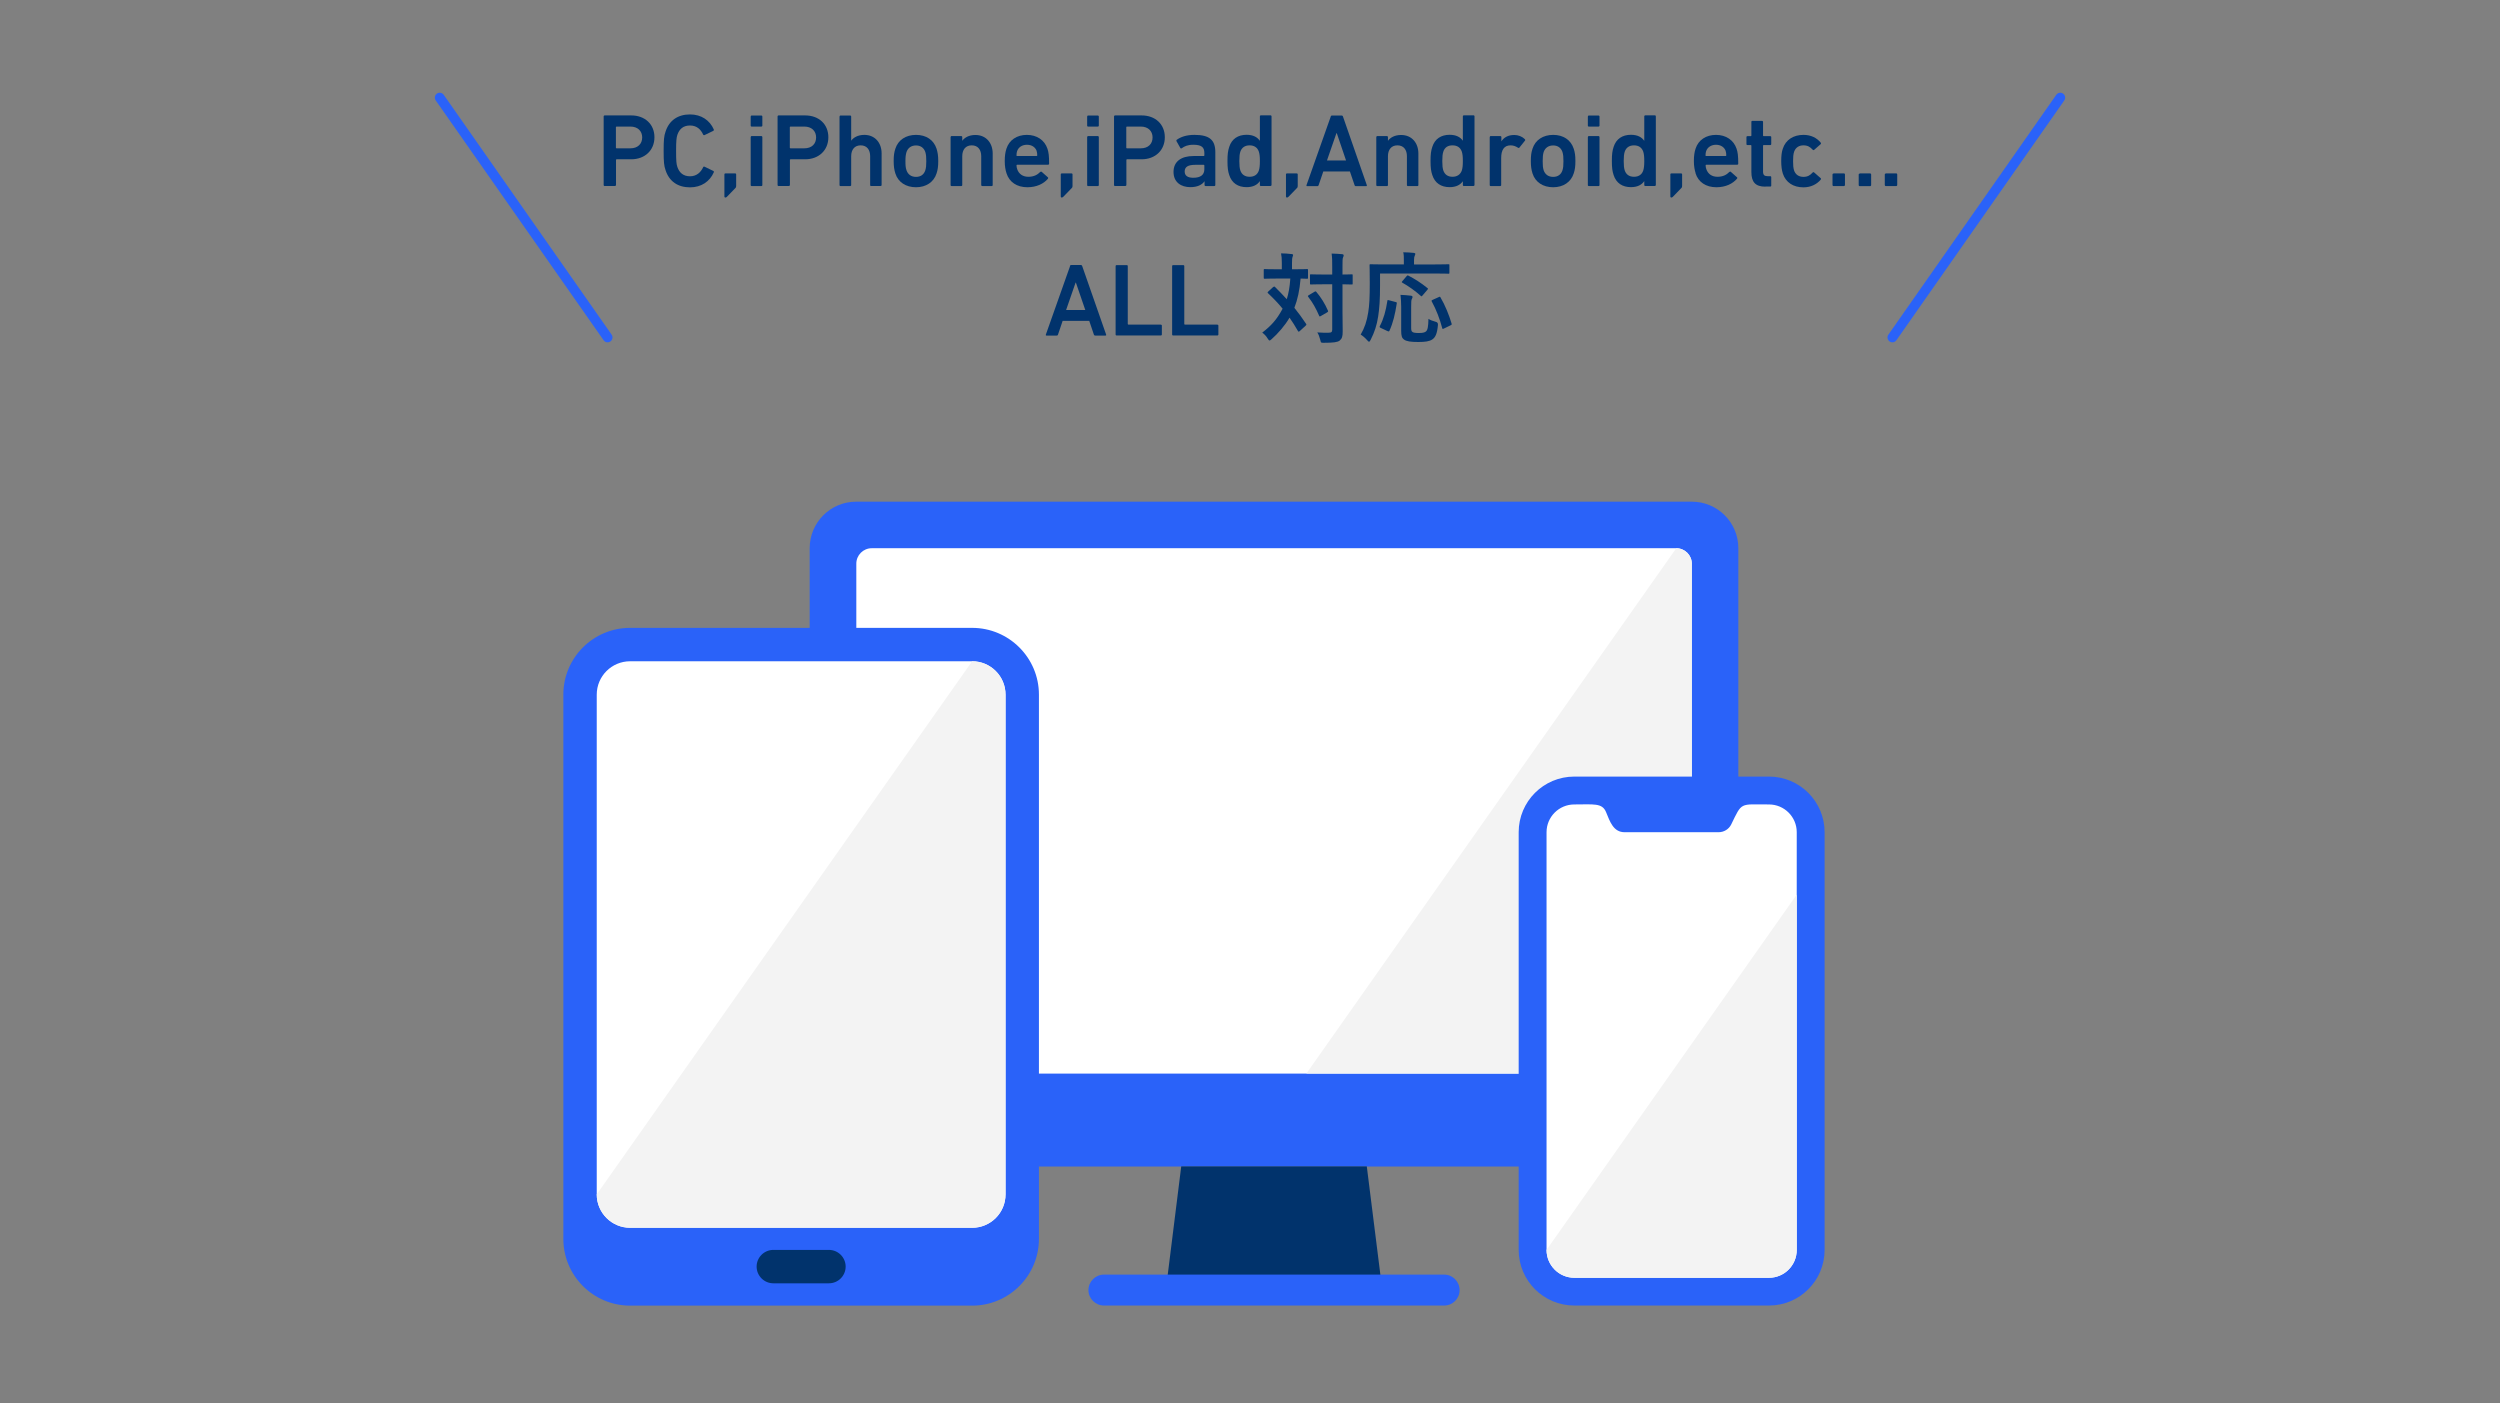 <?xml version="1.0" encoding="UTF-8"?>
<svg id="b" data-name="レイヤー 2" xmlns="http://www.w3.org/2000/svg" xmlns:xlink="http://www.w3.org/1999/xlink" viewBox="0 0 253 142">
  <rect x="0" y="0" width="253" height="142" fill="#808080" stroke="none"/>
  <defs>
    <clipPath id="e">
      <rect width="253" height="142" fill="none"/>
    </clipPath>
    <clipPath id="f">
      <rect width="253" height="142" fill="none"/>
    </clipPath>
  </defs>
  <g id="c" data-name="レイヤー 1">
    <g id="d" data-name="アートワーク 4">
      <g clip-path="url(#e)" fill="none">
        <g clip-path="url(#f)" fill="none">
          <path d="m86.64,50.77h84.58c2.59,0,4.7,2.1,4.7,4.7v57.88c0,2.59-2.1,4.7-4.7,4.7h-84.58c-2.59,0-4.7-2.1-4.7-4.7v-57.88c0-2.59,2.1-4.7,4.7-4.7" fill="#2a62f9"/>
          <path d="m171.21,57.04v50.04c0,.86-.7,1.57-1.57,1.57h-81.42c-.86,0-1.56-.7-1.56-1.57v-50.04c0-.86.7-1.56,1.56-1.56h81.42c.86,0,1.57.7,1.57,1.56" fill="#fff"/>
          <polygon points="139.89 130.56 117.98 130.56 119.54 118.04 138.32 118.04 139.89 130.56" fill="#01336c"/>
          <path d="m146.15,132.12h-34.43c-.86,0-1.57-.7-1.57-1.56s.7-1.57,1.57-1.57h34.43c.86,0,1.56.7,1.56,1.57s-.7,1.56-1.56,1.56" fill="#2a62f9"/>
          <path d="m132.2,108.65l37.44-53.17c.86,0,1.57.7,1.57,1.56v50.04c0,.86-.7,1.56-1.57,1.56h-37.44Z" fill="#f3f3f3"/>
          <path d="m159.32,78.59h19.7c3.11,0,5.63,2.52,5.63,5.63v42.27c0,3.11-2.52,5.63-5.63,5.63h-19.7c-3.11,0-5.63-2.52-5.63-5.63v-42.27c0-3.11,2.52-5.63,5.63-5.63" fill="#2a62f9"/>
          <path d="m181.83,84.22v42.27c0,1.56-1.26,2.82-2.81,2.82h-19.7c-1.55,0-2.81-1.26-2.81-2.82v-42.27c0-1.55,1.26-2.81,2.81-2.81,1.97,0,2.82-.17,3.21.77.39.94.73,2.04,1.88,2.04h9.51c.54,0,1.03-.3,1.27-.77,1.13-2.32.84-2.04,3.83-2.04,1.55,0,2.81,1.26,2.81,2.81" fill="#fff"/>
          <path d="m63.77,63.54h34.61c3.73,0,6.76,3.03,6.76,6.76v55.07c0,3.73-3.03,6.76-6.76,6.76h-34.61c-3.73,0-6.76-3.03-6.76-6.76v-55.07c0-3.73,3.02-6.76,6.76-6.76" fill="#2a62f9"/>
          <path d="m63.77,66.92h34.61c1.86,0,3.38,1.51,3.38,3.38v50.57c0,1.87-1.51,3.38-3.38,3.38h-34.61c-1.87,0-3.38-1.51-3.38-3.38v-50.57c0-1.87,1.51-3.38,3.38-3.38" fill="#fff"/>
          <path d="m78.26,126.49h5.63c.93,0,1.69.76,1.69,1.69s-.76,1.69-1.69,1.69h-5.63c-.93,0-1.69-.76-1.69-1.69s.76-1.69,1.69-1.69" fill="#01336c"/>
          <path d="m98.38,66.92c1.87,0,3.38,1.51,3.38,3.38v50.57c0,1.87-1.51,3.38-3.38,3.38h-34.61c-1.86,0-3.38-1.51-3.38-3.38l37.99-53.95Z" fill="#f3f3f3"/>
          <path d="m181.83,90.52v35.97c0,1.56-1.26,2.82-2.81,2.82h-19.7c-1.55,0-2.81-1.26-2.81-2.82l25.33-35.97Z" fill="#f3f3f3"/>
          <path d="m108.27,26.93c.02-.06.06-.11.14-.11h.97c.07,0,.12.04.14.11l2.42,6.93c.02.06,0,.1-.07.1h-1.03c-.07,0-.12-.03-.14-.1l-.47-1.39h-2.69l-.47,1.39c-.02.07-.06.1-.14.1h-1.02c-.07,0-.09-.04-.07-.1l2.45-6.93Zm1.56,4.44l-.95-2.77h-.03l-.96,2.77h1.93Z" fill="#01336c"/>
          <path d="m112.9,26.93c0-.06.04-.1.1-.1h1.03c.06,0,.1.04.1.1v5.86s.02.06.06.06h3.28c.06,0,.11.04.11.1v.9c0,.06-.04.1-.11.1h-4.47c-.06,0-.1-.04-.1-.1v-6.93Z" fill="#01336c"/>
          <path d="m118.62,26.93c0-.06.04-.1.1-.1h1.03c.06,0,.1.04.1.1v5.86s.02.06.06.06h3.28c.06,0,.11.04.11.1v.9c0,.06-.04.1-.11.1h-4.47c-.06,0-.1-.04-.1-.1v-6.93Z" fill="#01336c"/>
          <path d="m128.85,29.05s.07-.05.1-.05.06.01.09.05c.4.4.8.81,1.18,1.23.17-.53.3-1.2.36-2.09h-1.37c-.86,0-1.15.02-1.21.02-.1,0-.11-.01-.11-.12v-.75c0-.1.01-.11.11-.11.06,0,.35.02,1.21.02h.51v-.64c0-.44-.02-.7-.08-.97.37.01.69.02,1.06.07.1,0,.16.04.16.1,0,.07-.03.12-.06.2-.03.08-.05.21-.05.6v.64h.29c.87,0,1.16-.02,1.22-.02.1,0,.11.01.11.11v.75c0,.11,0,.12-.11.12-.05,0-.22-.01-.64-.02-.1,1.22-.32,2.17-.63,2.96.41.51.8,1.04,1.17,1.6.06.08.07.11-.03.21l-.59.54s-.08.07-.11.07-.05-.03-.09-.09c-.26-.46-.54-.9-.84-1.33-.47.81-1.18,1.61-1.81,2.17-.1.09-.16.14-.21.14-.06,0-.11-.07-.2-.21-.14-.24-.33-.43-.54-.59.9-.7,1.45-1.28,2.06-2.42-.43-.53-.92-1.04-1.46-1.55-.08-.06-.08-.09,0-.18l.5-.46Zm4.17.48c.1-.06.14-.06.2.02.46.54.86,1.18,1.16,1.87.04.1.03.13-.07.19l-.64.37c-.12.07-.14.06-.18-.04-.3-.7-.65-1.33-1.09-1.89-.07-.09-.05-.12.05-.18l.57-.34Zm2.84,1.98c0,.7.02,1.46.02,2.02,0,.51-.06.73-.31.94-.21.16-.62.22-1.59.22-.3,0-.3.01-.37-.3-.08-.31-.17-.55-.3-.75.39.03.84.04,1.14.03.29,0,.37-.08.37-.32v-4.58h-.96c-.84,0-1.12.02-1.18.02-.1,0-.11-.01-.11-.11v-.81c0-.1,0-.11.11-.11.06,0,.34.02,1.18.02h.96v-.71c0-.64,0-.96-.06-1.41.36.01.73.03,1.06.06.1.01.16.06.16.11,0,.09-.03.14-.06.21-.06.12-.06.34-.06,1.01v.73c.63,0,.87-.02.92-.02.1,0,.11,0,.11.11v.81c0,.1,0,.11-.11.11-.05,0-.29-.01-.92-.02v2.74Z" fill="#01336c"/>
          <path d="m139.66,28.87c0,1.44-.06,2.32-.19,3.16-.13.86-.37,1.6-.76,2.36-.07.13-.11.19-.16.19s-.11-.05-.2-.16c-.21-.24-.45-.44-.65-.56.39-.66.62-1.34.76-2.22.12-.72.16-1.55.16-2.96,0-1.22-.02-1.77-.02-1.83,0-.1.01-.11.12-.11.06,0,.39.02,1.34.02h2.01v-.42c0-.31,0-.56-.06-.81.37,0,.72.03,1.06.06.1.01.16.05.16.1,0,.07-.03.12-.06.19-.04.08-.07.21-.07.43v.45h2.14c.94,0,1.27-.02,1.33-.02.1,0,.11,0,.11.11v.75c0,.09-.01.1-.11.1-.06,0-.39-.02-1.33-.02h-5.58v1.19Zm1.56,1.69c.13.03.15.04.13.16-.17,1.08-.36,1.92-.74,2.76-.05.09-.09.07-.21.02l-.68-.32c-.12-.06-.12-.11-.07-.2.37-.71.6-1.53.75-2.52.01-.11.03-.11.18-.07l.64.17Zm1.59,2.52c0,.33.01.43.14.52.1.07.28.1.64.1s.56-.04.71-.15c.19-.16.24-.51.26-1.28.19.12.47.23.72.29q.27.06.24.33c-.08.89-.26,1.25-.57,1.46-.29.2-.73.26-1.42.26-.75,0-1.18-.06-1.45-.25-.2-.15-.28-.35-.28-.9v-2.42c0-.41-.03-.89-.07-1.2.32.01.72.04,1.02.08.12,0,.2.06.2.13,0,.08-.03.13-.08.22-.05.09-.06.37-.06.8v2.01Zm-.47-5.12c.09-.1.1-.11.2-.06.61.31,1.29.74,1.9,1.24.05.03.07.06.07.08,0,.03-.02.06-.07.12l-.47.55c-.1.12-.12.12-.19.05-.59-.53-1.27-1-1.86-1.33-.07-.04-.09-.06,0-.16l.42-.49Zm3.8,5.28c-.14.07-.16.07-.19-.04-.22-.86-.61-1.89-1.05-2.68-.05-.09-.04-.12.09-.18l.6-.27c.12-.06.14-.06.19.03.46.77.88,1.82,1.12,2.64.03.11.02.12-.12.19l-.64.31Z" fill="#01336c"/>
          <line x1="44.5" y1="9.88" x2="61.49" y2="34.15" fill="none" stroke="#2a62f9" stroke-linecap="round" stroke-linejoin="round" stroke-width=".99"/>
          <line x1="208.5" y1="9.88" x2="191.51" y2="34.15" fill="none" stroke="#2a62f9" stroke-linecap="round" stroke-linejoin="round" stroke-width=".99"/>
          <path d="m61.2,18.83c-.06,0-.11-.04-.11-.11v-6.93c0-.06.04-.11.11-.11h2.68c1.38,0,2.35.89,2.35,2.21s-.97,2.23-2.35,2.23h-1.48s-.06.02-.06.06v2.53c0,.06-.04.11-.11.11h-1.03Zm3.79-4.92c0-.65-.45-1.1-1.19-1.1h-1.41s-.06.02-.06.06v2.08s.02.06.06.06h1.41c.73,0,1.19-.44,1.19-1.1" fill="#01336c"/>
          <path d="m67.16,15.26c0-1.13.04-1.49.19-1.93.37-1.16,1.27-1.75,2.48-1.75,1.14,0,2,.59,2.41,1.53.02.05,0,.1-.05.13l-.89.43c-.06.03-.12,0-.14-.05-.23-.5-.63-.92-1.33-.92s-1.08.37-1.28.94c-.09.29-.13.58-.13,1.63s.03,1.33.13,1.63c.2.58.6.94,1.28.94s1.1-.42,1.33-.92c.02-.05.07-.08.14-.05l.89.43c.05.02.07.07.05.13-.41.94-1.27,1.53-2.41,1.53-1.21,0-2.11-.59-2.48-1.75-.15-.44-.19-.8-.19-1.93" fill="#01336c"/>
          <path d="m73.31,17.65c0-.06.04-.1.1-.1h.99c.06,0,.1.04.1.1v1.15c0,.1-.01.16-.07.22l-.87.9c-.05.05-.1.07-.15.07-.06,0-.1-.04-.1-.11v-2.24Z" fill="#01336c"/>
          <path d="m76.07,12.81c-.06,0-.1-.04-.1-.1v-.91c0-.06.04-.11.1-.11h.97c.06,0,.11.04.11.11v.91c0,.06-.04.1-.11.1h-.97Zm0,6.02c-.06,0-.1-.04-.1-.1v-4.85c0-.06.04-.11.1-.11h.97c.06,0,.11.04.11.11v4.85c0,.06-.04.1-.11.1h-.97Z" fill="#01336c"/>
          <path d="m78.8,18.83c-.06,0-.11-.04-.11-.11v-6.93c0-.06.04-.11.11-.11h2.68c1.39,0,2.35.89,2.35,2.21s-.97,2.23-2.35,2.23h-1.48s-.06.02-.06.06v2.53c0,.06-.04.11-.11.11h-1.03Zm3.79-4.92c0-.65-.45-1.1-1.19-1.1h-1.41s-.06.02-.06.06v2.08s.02.06.06.06h1.41c.74,0,1.19-.44,1.19-1.1" fill="#01336c"/>
          <path d="m88.16,18.83c-.06,0-.1-.04-.1-.1v-2.92c0-.65-.33-1.1-.96-1.1s-.96.45-.96,1.1v2.92c0,.06-.04.1-.11.1h-.97c-.06,0-.1-.04-.1-.1v-6.93c0-.06.04-.11.1-.11h.97c.06,0,.11.04.11.11v2.44h0c.22-.31.66-.59,1.33-.59,1.08,0,1.75.8,1.75,1.88v3.19c0,.06-.04.1-.1.1h-.97Z" fill="#01336c"/>
          <path d="m90.61,17.55c-.11-.36-.17-.69-.17-1.25s.05-.89.17-1.25c.28-.88,1.06-1.4,2.09-1.4s1.79.51,2.08,1.4c.11.36.17.69.17,1.25s-.05.89-.17,1.25c-.28.88-1.06,1.4-2.08,1.4s-1.81-.51-2.09-1.4m3.03-.31c.08-.26.1-.5.1-.93s-.02-.66-.1-.93c-.15-.42-.47-.66-.94-.66s-.81.24-.96.66c-.08.27-.11.5-.11.93s.02.67.11.93c.15.42.48.66.96.66s.8-.24.94-.66" fill="#01336c"/>
          <path d="m99.41,18.83c-.06,0-.11-.04-.11-.1v-2.92c0-.65-.33-1.1-.96-1.1s-.96.45-.96,1.1v2.92c0,.06-.04.1-.11.1h-.97c-.06,0-.1-.04-.1-.1v-4.85c0-.06.04-.11.1-.11h.97c.06,0,.11.04.11.11v.37h0c.22-.31.66-.59,1.33-.59,1.08,0,1.75.8,1.75,1.88v3.19c0,.06-.04.1-.11.1h-.96Z" fill="#01336c"/>
          <path d="m101.86,17.54c-.11-.33-.18-.71-.18-1.24s.06-.92.17-1.25c.28-.88,1.06-1.4,2.07-1.4s1.79.53,2.08,1.4c.12.36.17.7.17,1.52,0,.06-.04.1-.12.1h-3.12s-.06.02-.06.06c0,.15.03.27.07.39.17.49.57.77,1.13.77s.93-.21,1.19-.48c.05-.05.1-.06.16-.02l.62.55c.05.04.05.09.01.15-.43.5-1.14.86-2.08.86-1.07,0-1.83-.53-2.11-1.41m3.06-2.24c-.14-.41-.51-.65-.99-.65s-.86.24-1,.65c-.04.13-.06.25-.06.43,0,.04.02.06.06.06h1.98s.06-.02.06-.06c0-.18-.02-.31-.06-.43" fill="#01336c"/>
          <path d="m107.35,17.65c0-.06.04-.1.1-.1h.99c.06,0,.1.04.1.1v1.15c0,.1-.01.16-.07.22l-.87.9c-.05.05-.1.07-.15.07-.06,0-.1-.04-.1-.11v-2.24Z" fill="#01336c"/>
          <path d="m110.12,12.81c-.06,0-.1-.04-.1-.1v-.91c0-.06.04-.11.1-.11h.97c.06,0,.11.04.11.11v.91c0,.06-.04.1-.11.1h-.97Zm0,6.02c-.06,0-.1-.04-.1-.1v-4.85c0-.06.04-.11.1-.11h.97c.06,0,.11.04.11.11v4.85c0,.06-.04.1-.11.1h-.97Z" fill="#01336c"/>
          <path d="m112.85,18.83c-.06,0-.11-.04-.11-.11v-6.93c0-.06.04-.11.11-.11h2.68c1.39,0,2.35.89,2.35,2.21s-.97,2.23-2.35,2.23h-1.48s-.06.02-.06.06v2.53c0,.06-.04.11-.11.11h-1.03Zm3.79-4.92c0-.65-.45-1.1-1.19-1.1h-1.41s-.06.02-.06.06v2.08s.02.06.06.06h1.41c.74,0,1.19-.44,1.19-1.1" fill="#01336c"/>
          <path d="m122.01,18.83c-.06,0-.11-.04-.11-.11v-.37h-.01c-.24.35-.71.59-1.43.59-.92,0-1.7-.48-1.7-1.54s.78-1.61,2.03-1.61h1.03s.06-.02.06-.06v-.24c0-.58-.27-.84-1.12-.84-.57,0-.91.16-1.16.35-.05.04-.12.03-.15-.02l-.39-.69c-.03-.05-.02-.1.02-.14.41-.29.97-.5,1.8-.5,1.54,0,2.11.53,2.11,1.76v3.31c0,.06-.04.11-.11.11h-.88Zm-.13-1.7v-.39s-.02-.06-.06-.06h-.84c-.76,0-1.09.21-1.09.68,0,.42.3.63.87.63.72,0,1.12-.28,1.12-.86" fill="#01336c"/>
          <path d="m127.61,18.83c-.06,0-.11-.04-.11-.11v-.38h-.01c-.24.35-.66.6-1.34.6-.86,0-1.49-.41-1.75-1.22-.13-.39-.18-.74-.18-1.43s.05-1.04.18-1.43c.26-.81.89-1.22,1.75-1.22.68,0,1.1.25,1.34.6h.01v-2.46c0-.06.04-.11.11-.11h.96c.06,0,.11.04.11.11v6.93c0,.06-.04.11-.11.11h-.96Zm-.21-1.59c.07-.23.1-.48.1-.94s-.03-.71-.1-.94c-.14-.42-.46-.65-.94-.65s-.8.23-.94.65c-.07.23-.1.48-.1.94s.03.71.1.94c.14.42.46.65.94.65s.81-.23.94-.65" fill="#01336c"/>
          <path d="m130.14,17.65c0-.06.04-.1.1-.1h.99c.06,0,.1.04.1.1v1.15c0,.1-.01.16-.07.22l-.87.9c-.05.05-.1.07-.15.07-.06,0-.1-.04-.1-.11v-2.24Z" fill="#01336c"/>
          <path d="m134.66,11.8c.02-.06.06-.11.14-.11h.97c.07,0,.12.04.14.11l2.41,6.93c.02.06,0,.11-.07.11h-1.03c-.07,0-.12-.03-.14-.11l-.47-1.38h-2.69l-.47,1.38c-.02.07-.06.11-.14.11h-1.02c-.07,0-.09-.04-.07-.11l2.45-6.93Zm1.56,4.44l-.94-2.77h-.03l-.96,2.77h1.93Z" fill="#01336c"/>
          <path d="m142.48,18.83c-.06,0-.1-.04-.1-.1v-2.92c0-.65-.33-1.1-.96-1.1s-.96.45-.96,1.1v2.92c0,.06-.04.1-.11.1h-.97c-.06,0-.1-.04-.1-.1v-4.85c0-.06.04-.11.1-.11h.97c.06,0,.11.04.11.11v.37h0c.22-.31.66-.59,1.33-.59,1.08,0,1.75.8,1.75,1.88v3.19c0,.06-.04.1-.1.1h-.97Z" fill="#01336c"/>
          <path d="m148.15,18.83c-.06,0-.11-.04-.11-.11v-.38h0c-.24.35-.66.6-1.34.6-.86,0-1.49-.41-1.75-1.22-.13-.39-.18-.74-.18-1.43s.05-1.04.18-1.43c.26-.81.89-1.22,1.75-1.22.68,0,1.1.25,1.34.6h0v-2.46c0-.06.04-.11.11-.11h.97c.06,0,.1.04.1.11v6.93c0,.06-.04.11-.1.11h-.97Zm-.21-1.59c.07-.23.1-.48.1-.94s-.03-.71-.1-.94c-.14-.42-.46-.65-.95-.65s-.8.23-.93.65c-.07.23-.1.48-.1.94s.03.71.1.94c.14.42.46.65.93.65s.81-.23.95-.65" fill="#01336c"/>
          <path d="m150.86,18.83c-.06,0-.1-.04-.1-.1v-4.85c0-.06.04-.11.1-.11h.97c.06,0,.11.04.11.11v.43h0c.24-.39.67-.65,1.31-.65.4,0,.8.16,1.06.42.05.05.06.1.02.15l-.56.7c-.04.05-.1.06-.15.02-.23-.15-.47-.24-.75-.24-.66,0-.95.47-.95,1.28v2.74c0,.06-.04.1-.11.1h-.97Z" fill="#01336c"/>
          <path d="m155.09,17.55c-.11-.36-.17-.69-.17-1.25s.05-.89.17-1.25c.28-.88,1.06-1.4,2.09-1.4s1.79.51,2.08,1.4c.12.36.17.69.17,1.25s-.05.89-.17,1.25c-.28.88-1.06,1.4-2.08,1.4s-1.81-.51-2.09-1.4m3.03-.31c.08-.26.1-.5.1-.93s-.02-.66-.1-.93c-.15-.42-.47-.66-.94-.66s-.81.24-.96.66c-.08.27-.1.5-.1.93s.02.67.1.93c.15.42.48.66.96.66s.8-.24.94-.66" fill="#01336c"/>
          <path d="m160.79,12.81c-.06,0-.1-.04-.1-.1v-.91c0-.06.04-.11.1-.11h.97c.06,0,.11.04.11.11v.91c0,.06-.04.1-.11.1h-.97Zm0,6.02c-.06,0-.1-.04-.1-.1v-4.85c0-.06.04-.11.1-.11h.97c.06,0,.11.04.11.11v4.85c0,.06-.04.1-.11.1h-.97Z" fill="#01336c"/>
          <path d="m166.51,18.83c-.06,0-.11-.04-.11-.11v-.38h-.01c-.24.35-.66.6-1.34.6-.86,0-1.49-.41-1.75-1.22-.13-.39-.18-.74-.18-1.43s.05-1.04.18-1.43c.26-.81.89-1.22,1.75-1.22.68,0,1.1.25,1.34.6h.01v-2.46c0-.06.04-.11.11-.11h.96c.06,0,.1.04.1.11v6.93c0,.06-.04.11-.1.11h-.96Zm-.21-1.59c.07-.23.1-.48.1-.94s-.03-.71-.1-.94c-.14-.42-.46-.65-.94-.65s-.8.23-.94.65c-.07.23-.1.48-.1.94s.03.71.1.94c.14.42.46.65.94.65s.81-.23.94-.65" fill="#01336c"/>
          <path d="m169.04,17.65c0-.06.04-.1.1-.1h.99c.06,0,.1.04.1.1v1.15c0,.1-.01.16-.07.22l-.87.9c-.05.05-.1.07-.15.07-.06,0-.1-.04-.1-.11v-2.24Z" fill="#01336c"/>
          <path d="m171.6,17.54c-.1-.33-.18-.71-.18-1.24s.06-.92.17-1.25c.28-.88,1.06-1.4,2.07-1.4s1.79.53,2.08,1.4c.12.36.17.7.17,1.52,0,.06-.04.1-.12.1h-3.12s-.06.02-.06.06c0,.15.03.27.07.39.17.49.57.77,1.13.77s.93-.21,1.19-.48c.05-.05.11-.06.16-.02l.62.55c.05.04.05.09,0,.15-.43.5-1.14.86-2.08.86-1.07,0-1.83-.53-2.11-1.41m3.06-2.24c-.14-.41-.52-.65-.99-.65s-.86.24-1,.65c-.04.13-.06.25-.06.43,0,.04.02.06.06.06h1.98s.06-.02.06-.06c0-.18-.02-.31-.06-.43" fill="#01336c"/>
          <path d="m178.65,18.89c-1.02,0-1.41-.49-1.41-1.48v-2.67s-.02-.06-.06-.06h-.34c-.06,0-.1-.04-.1-.1v-.7c0-.06.04-.1.1-.1h.34s.06-.02.06-.06v-1.39c0-.06.04-.1.1-.1h.97c.06,0,.11.04.11.1v1.39s.02.06.06.06h.67c.06,0,.1.04.1.1v.7c0,.06-.04.1-.1.1h-.67s-.06.02-.06.06v2.62c0,.36.15.47.47.47h.26c.06,0,.1.04.1.11v.84c0,.06-.04.1-.1.1h-.5Z" fill="#01336c"/>
          <path d="m180.42,17.55c-.1-.31-.16-.71-.16-1.25s.05-.94.16-1.25c.29-.9,1.07-1.4,2.09-1.4.76,0,1.35.3,1.75.79.03.04.04.1-.01.15l-.66.58c-.05.04-.1.03-.15-.02-.25-.28-.51-.44-.93-.44-.45,0-.8.22-.95.66-.08.25-.1.55-.1.94s.02.69.1.94c.15.43.49.65.95.65.42,0,.68-.16.93-.44.04-.05.1-.05.15-.01l.66.58c.05.04.04.09.01.15-.4.47-1,.78-1.75.78-1.02,0-1.79-.49-2.09-1.4" fill="#01336c"/>
          <path d="m185.56,17.55h1.05c.06,0,.1.05.1.1v1.07c0,.06-.05.11-.11.11h-1.05c-.06,0-.1-.05-.1-.1v-1.07c0-.06.05-.1.1-.1Z" fill="#01336c"/>
          <path d="m188.2,17.55h1.05c.06,0,.11.05.11.11v1.07c0,.06-.05.11-.11.11h-1.05c-.06,0-.1-.05-.1-.1v-1.07c0-.06.05-.1.1-.1Z" fill="#01336c"/>
          <path d="m190.85,17.55h1.05c.06,0,.1.05.1.1v1.07c0,.06-.05.11-.11.11h-1.05c-.06,0-.1-.05-.1-.1v-1.07c0-.06.05-.1.1-.1Z" fill="#01336c"/>
        </g>
      </g>
    </g>
  </g>
</svg>